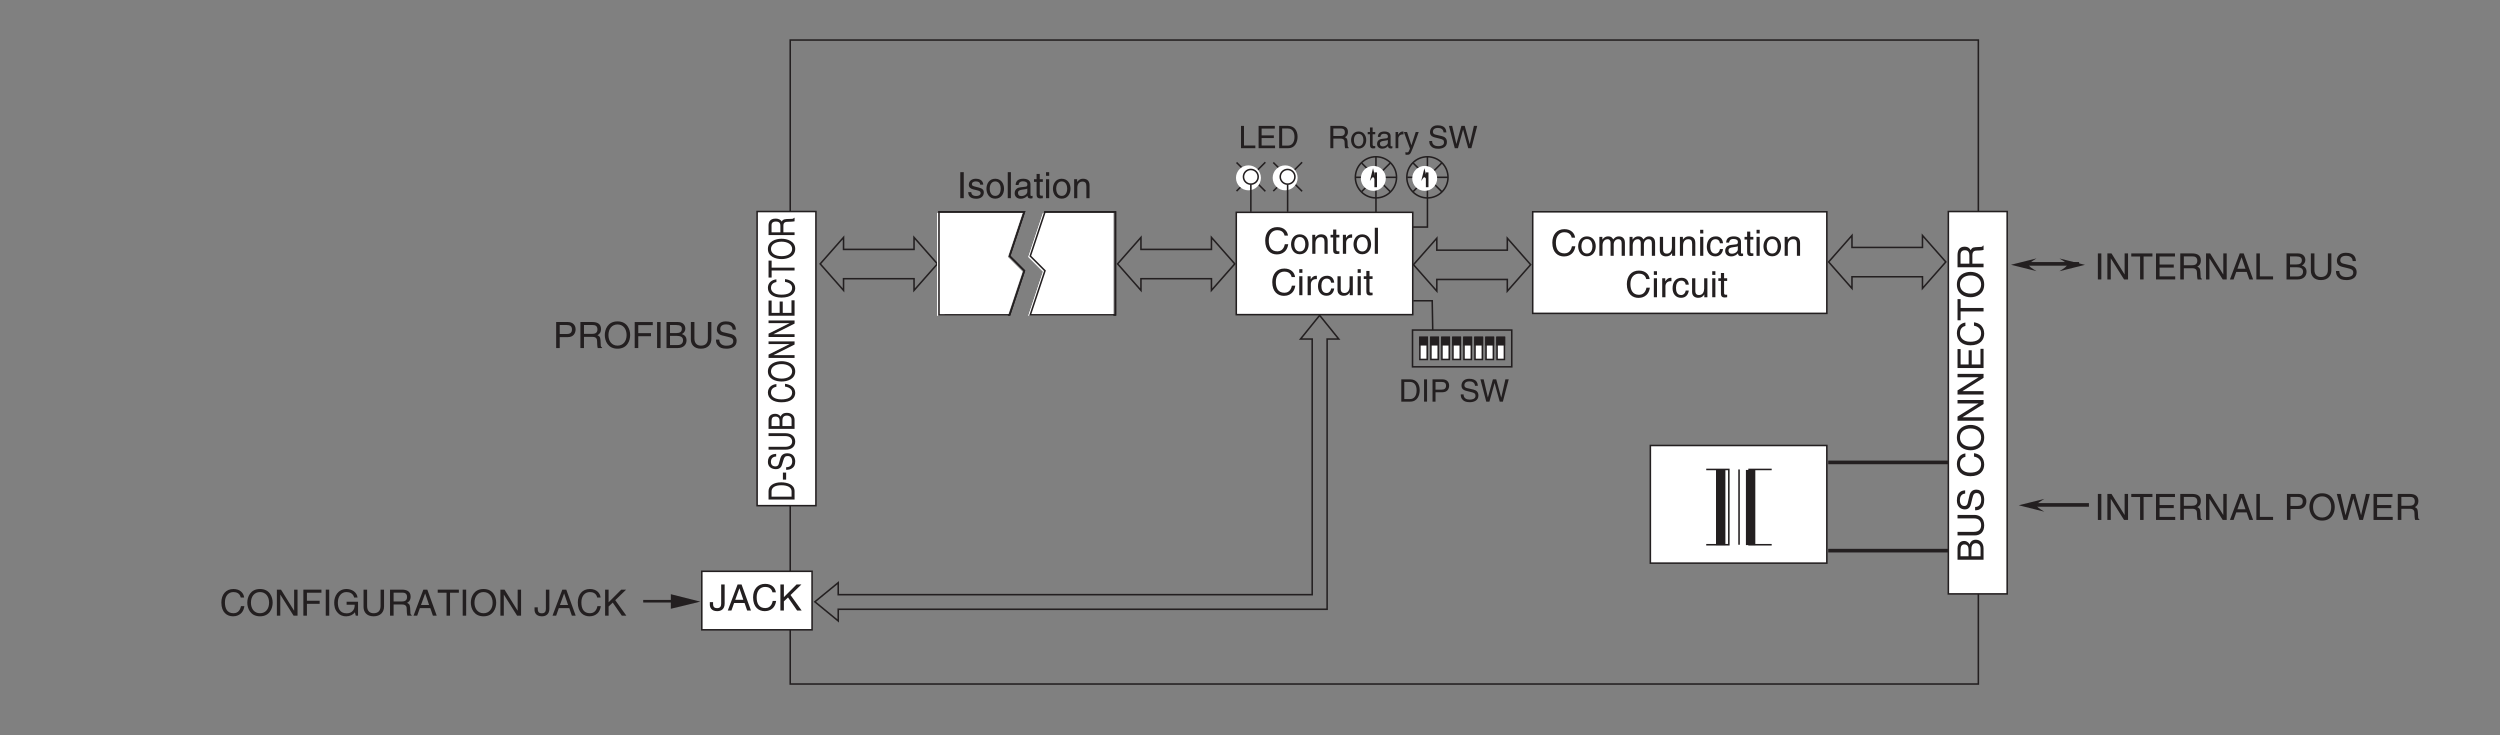 <?xml version="1.0" encoding="UTF-8"?>
<svg xmlns="http://www.w3.org/2000/svg" xmlns:xlink="http://www.w3.org/1999/xlink" width="481.89pt" height="141.73pt" viewBox="0 0 481.89 141.73" version="1.2">
<rect x="0" y="0" width="481.89" height="141.73" fill="#808080" stroke="none"/>
<defs>
<g>
<symbol overflow="visible" id="glyph0-0">
<path style="stroke:none;" d="M 0 0 L 3.5 0 L 3.5 -4.891 L 0 -4.891 Z M 1.75 -2.766 L 0.562 -4.547 L 2.938 -4.547 Z M 1.953 -2.438 L 3.141 -4.219 L 3.141 -0.656 Z M 0.562 -0.344 L 1.75 -2.125 L 2.938 -0.344 Z M 0.344 -4.219 L 1.531 -2.438 L 0.344 -0.656 Z M 0.344 -4.219 "/>
</symbol>
<symbol overflow="visible" id="glyph0-1">
<path style="stroke:none;" d="M 1.312 -5.016 L 0.641 -5.016 L 0.641 0 L 1.312 0 Z M 1.312 -5.016 "/>
</symbol>
<symbol overflow="visible" id="glyph0-2">
<path style="stroke:none;" d="M 3.859 -0.969 L 3.844 -0.969 L 1.328 -5.016 L 0.531 -5.016 L 0.531 0 L 1.188 0 L 1.188 -4.047 L 1.203 -4.047 L 3.75 0 L 4.516 0 L 4.516 -5.016 L 3.859 -5.016 Z M 3.859 -0.969 "/>
</symbol>
<symbol overflow="visible" id="glyph0-3">
<path style="stroke:none;" d="M 0.094 -4.422 L 1.797 -4.422 L 1.797 0 L 2.469 0 L 2.469 -4.422 L 4.172 -4.422 L 4.172 -5.016 L 0.094 -5.016 Z M 0.094 -4.422 "/>
</symbol>
<symbol overflow="visible" id="glyph0-4">
<path style="stroke:none;" d="M 4.297 -0.594 L 1.281 -0.594 L 1.281 -2.281 L 4.016 -2.281 L 4.016 -2.875 L 1.281 -2.875 L 1.281 -4.422 L 4.25 -4.422 L 4.25 -5.016 L 0.594 -5.016 L 0.594 0 L 4.297 0 Z M 4.297 -0.594 "/>
</symbol>
<symbol overflow="visible" id="glyph0-5">
<path style="stroke:none;" d="M 1.297 -2.156 L 2.938 -2.156 C 3.75 -2.156 3.828 -1.672 3.828 -1.25 C 3.828 -1.062 3.844 -0.312 3.953 0 L 4.781 0 L 4.781 -0.109 C 4.562 -0.234 4.531 -0.328 4.531 -0.609 L 4.484 -1.516 C 4.453 -2.219 4.172 -2.344 3.891 -2.469 C 4.203 -2.656 4.578 -2.922 4.578 -3.672 C 4.578 -4.734 3.75 -5.016 2.938 -5.016 L 0.609 -5.016 L 0.609 0 L 1.297 0 Z M 1.297 -4.438 L 2.984 -4.438 C 3.312 -4.438 3.891 -4.375 3.891 -3.594 C 3.891 -2.859 3.359 -2.734 2.859 -2.734 L 1.297 -2.734 Z M 1.297 -4.438 "/>
</symbol>
<symbol overflow="visible" id="glyph0-6">
<path style="stroke:none;" d="M 3.328 -1.453 L 3.828 0 L 4.562 0 L 2.75 -5.016 L 1.984 -5.016 L 0.094 0 L 0.797 0 L 1.312 -1.453 Z M 1.531 -2.062 L 2.328 -4.266 L 2.344 -4.266 L 3.094 -2.062 Z M 1.531 -2.062 "/>
</symbol>
<symbol overflow="visible" id="glyph0-7">
<path style="stroke:none;" d="M 1.203 -5.016 L 0.531 -5.016 L 0.531 0 L 3.75 0 L 3.75 -0.594 L 1.203 -0.594 Z M 1.203 -5.016 "/>
</symbol>
<symbol overflow="visible" id="glyph0-8">
<path style="stroke:none;" d=""/>
</symbol>
<symbol overflow="visible" id="glyph0-9">
<path style="stroke:none;" d="M 1.281 -4.438 L 2.656 -4.438 C 3.219 -4.438 3.641 -4.234 3.641 -3.594 C 3.641 -2.922 3.234 -2.703 2.625 -2.703 L 1.281 -2.703 Z M 1.281 -2.109 L 2.859 -2.109 C 3.953 -2.109 4.344 -2.906 4.344 -3.609 C 4.344 -4.422 3.781 -5.016 2.859 -5.016 L 0.594 -5.016 L 0.594 0 L 1.281 0 Z M 1.281 -2.109 "/>
</symbol>
<symbol overflow="visible" id="glyph0-10">
<path style="stroke:none;" d="M 4.469 -2.5 C 4.469 -1.328 3.812 -0.469 2.719 -0.469 C 1.625 -0.469 0.969 -1.328 0.969 -2.5 C 0.969 -3.688 1.625 -4.547 2.719 -4.547 C 3.812 -4.547 4.469 -3.688 4.469 -2.5 Z M 5.156 -2.5 C 5.156 -3.594 4.594 -5.141 2.719 -5.141 C 0.844 -5.141 0.266 -3.594 0.266 -2.5 C 0.266 -1.422 0.844 0.125 2.719 0.125 C 4.594 0.125 5.156 -1.422 5.156 -2.5 Z M 5.156 -2.5 "/>
</symbol>
<symbol overflow="visible" id="glyph0-11">
<path style="stroke:none;" d="M 3.297 -4.156 L 4.453 0 L 5.156 0 L 6.484 -5.016 L 5.734 -5.016 L 4.797 -0.938 L 4.781 -0.938 L 3.656 -5.016 L 2.922 -5.016 L 1.797 -0.938 L 1.781 -0.938 L 0.844 -5.016 L 0.109 -5.016 L 1.422 0 L 2.125 0 Z M 3.297 -4.156 "/>
</symbol>
<symbol overflow="visible" id="glyph0-12">
<path style="stroke:none;" d="M 1.188 -4.438 L 2.422 -4.438 C 3.172 -4.438 3.469 -4.172 3.469 -3.703 C 3.469 -3.094 3.062 -2.891 2.422 -2.891 L 1.188 -2.891 Z M 0.516 0 L 2.672 0 C 3.781 0 4.375 -0.672 4.375 -1.484 C 4.375 -2.344 3.797 -2.562 3.469 -2.703 C 4.016 -2.969 4.141 -3.422 4.141 -3.75 C 4.141 -4.438 3.656 -5.016 2.719 -5.016 L 0.516 -5.016 Z M 1.188 -2.344 L 2.531 -2.344 C 3.078 -2.344 3.703 -2.203 3.703 -1.5 C 3.703 -0.938 3.344 -0.578 2.641 -0.578 L 1.188 -0.578 Z M 1.188 -2.344 "/>
</symbol>
<symbol overflow="visible" id="glyph0-13">
<path style="stroke:none;" d="M 3.828 -5.016 L 3.828 -1.844 C 3.828 -0.75 3.125 -0.469 2.5 -0.469 C 1.891 -0.469 1.234 -0.766 1.234 -1.859 L 1.234 -5.016 L 0.547 -5.016 L 0.547 -1.672 C 0.547 -0.734 1.125 0.125 2.484 0.125 C 3.859 0.125 4.5 -0.734 4.5 -1.766 L 4.5 -5.016 Z M 3.828 -5.016 "/>
</symbol>
<symbol overflow="visible" id="glyph0-14">
<path style="stroke:none;" d="M 4.188 -3.547 C 4.156 -4.094 3.984 -5.141 2.234 -5.141 C 1.016 -5.141 0.516 -4.375 0.516 -3.594 C 0.516 -2.719 1.25 -2.5 1.578 -2.422 L 2.609 -2.172 C 3.422 -1.984 3.672 -1.812 3.672 -1.297 C 3.672 -0.578 2.844 -0.453 2.359 -0.453 C 1.719 -0.453 0.984 -0.719 0.984 -1.625 L 0.344 -1.625 C 0.344 -1.156 0.422 -0.734 0.859 -0.344 C 1.078 -0.141 1.438 0.125 2.375 0.125 C 3.234 0.125 4.328 -0.203 4.328 -1.391 C 4.328 -2.172 3.844 -2.562 3.188 -2.719 L 1.766 -3.047 C 1.469 -3.125 1.172 -3.266 1.172 -3.688 C 1.172 -4.453 1.891 -4.562 2.312 -4.562 C 2.875 -4.562 3.516 -4.328 3.562 -3.547 Z M 4.188 -3.547 "/>
</symbol>
<symbol overflow="visible" id="glyph0-15">
<path style="stroke:none;" d="M 1.281 -2.281 L 3.734 -2.281 L 3.734 -2.875 L 1.281 -2.875 L 1.281 -4.422 L 4.078 -4.422 L 4.078 -5.016 L 0.594 -5.016 L 0.594 0 L 1.281 0 Z M 1.281 -2.281 "/>
</symbol>
<symbol overflow="visible" id="glyph0-16">
<path style="stroke:none;" d="M 4.703 -3.5 C 4.609 -4.344 3.938 -5.141 2.641 -5.141 C 1.188 -5.141 0.312 -4.078 0.312 -2.531 C 0.312 -0.609 1.422 0.125 2.562 0.125 C 2.938 0.125 4.484 0.047 4.75 -1.844 L 4.094 -1.844 C 3.875 -0.672 3.109 -0.469 2.672 -0.469 C 1.422 -0.469 1 -1.375 1 -2.562 C 1 -3.875 1.734 -4.547 2.641 -4.547 C 3.125 -4.547 3.859 -4.391 4.047 -3.5 Z M 4.703 -3.5 "/>
</symbol>
<symbol overflow="visible" id="glyph0-17">
<path style="stroke:none;" d="M 2.719 -2.109 L 4.281 -2.109 C 4.281 -1.562 4.172 -1.125 3.734 -0.766 C 3.359 -0.469 2.953 -0.453 2.703 -0.453 C 1.375 -0.453 1.031 -1.5 1.031 -2.516 C 1.031 -3.828 1.781 -4.547 2.672 -4.547 C 3.234 -4.547 3.953 -4.359 4.172 -3.5 L 4.828 -3.5 C 4.688 -4.609 3.641 -5.141 2.703 -5.141 C 1.078 -5.141 0.328 -3.766 0.328 -2.547 C 0.328 -2.016 0.359 -1.156 1.125 -0.438 C 1.391 -0.188 1.797 0.125 2.656 0.125 C 3.344 0.125 3.969 -0.172 4.312 -0.656 L 4.484 0 L 4.922 0 L 4.922 -2.688 L 2.719 -2.688 Z M 2.719 -2.109 "/>
</symbol>
<symbol overflow="visible" id="glyph0-18">
<path style="stroke:none;" d="M 0.125 -1.609 L 0.125 -1.125 C 0.125 -0.656 0.375 0.125 1.547 0.125 C 2.219 0.125 2.984 -0.188 2.984 -1.359 L 2.984 -5.016 L 2.312 -5.016 L 2.312 -1.312 C 2.312 -0.828 2.141 -0.453 1.516 -0.453 C 1.047 -0.453 0.75 -0.656 0.75 -1.266 L 0.75 -1.609 Z M 0.125 -1.609 "/>
</symbol>
<symbol overflow="visible" id="glyph0-19">
<path style="stroke:none;" d="M 1.203 -1.766 L 2 -2.516 L 3.75 0 L 4.625 0 L 2.484 -2.984 L 4.578 -5.016 L 3.641 -5.016 L 1.203 -2.578 L 1.203 -5.016 L 0.531 -5.016 L 0.531 0 L 1.203 0 Z M 1.203 -1.766 "/>
</symbol>
<symbol overflow="visible" id="glyph0-20">
<path style="stroke:none;" d="M 3.125 -2.609 C 3.125 -2.797 3.031 -3.75 1.719 -3.75 C 1 -3.75 0.344 -3.391 0.344 -2.594 C 0.344 -2.094 0.672 -1.828 1.188 -1.703 L 1.906 -1.531 C 2.422 -1.391 2.625 -1.297 2.625 -1 C 2.625 -0.594 2.234 -0.422 1.781 -0.422 C 0.922 -0.422 0.844 -0.891 0.812 -1.172 L 0.219 -1.172 C 0.25 -0.734 0.344 0.109 1.797 0.109 C 2.625 0.109 3.234 -0.344 3.234 -1.109 C 3.234 -1.594 2.969 -1.875 2.219 -2.062 L 1.594 -2.219 C 1.125 -2.344 0.938 -2.406 0.938 -2.703 C 0.938 -3.156 1.469 -3.234 1.656 -3.234 C 2.438 -3.234 2.516 -2.844 2.531 -2.609 Z M 3.125 -2.609 "/>
</symbol>
<symbol overflow="visible" id="glyph0-21">
<path style="stroke:none;" d="M 0.25 -1.828 C 0.25 -0.891 0.781 0.094 1.938 0.094 C 3.109 0.094 3.641 -0.891 3.641 -1.828 C 3.641 -2.766 3.109 -3.75 1.938 -3.75 C 0.781 -3.75 0.25 -2.766 0.25 -1.828 Z M 0.875 -1.828 C 0.875 -2.312 1.062 -3.234 1.938 -3.234 C 2.828 -3.234 3 -2.312 3 -1.828 C 3 -1.344 2.828 -0.438 1.938 -0.438 C 1.062 -0.438 0.875 -1.344 0.875 -1.828 Z M 0.875 -1.828 "/>
</symbol>
<symbol overflow="visible" id="glyph0-22">
<path style="stroke:none;" d="M 1.078 -5.016 L 0.469 -5.016 L 0.469 0 L 1.078 0 Z M 1.078 -5.016 "/>
</symbol>
<symbol overflow="visible" id="glyph0-23">
<path style="stroke:none;" d="M 1 -2.547 C 1.047 -2.828 1.141 -3.25 1.844 -3.25 C 2.422 -3.25 2.703 -3.031 2.703 -2.656 C 2.703 -2.297 2.516 -2.234 2.375 -2.219 L 1.359 -2.094 C 0.344 -1.969 0.25 -1.25 0.25 -0.953 C 0.25 -0.328 0.719 0.109 1.391 0.109 C 2.109 0.109 2.484 -0.234 2.719 -0.484 C 2.734 -0.203 2.828 0.062 3.359 0.062 C 3.5 0.062 3.594 0.031 3.703 0 L 3.703 -0.453 C 3.625 -0.438 3.562 -0.422 3.5 -0.422 C 3.375 -0.422 3.297 -0.484 3.297 -0.641 L 3.297 -2.734 C 3.297 -3.672 2.234 -3.75 1.938 -3.75 C 1.047 -3.75 0.469 -3.422 0.438 -2.547 Z M 2.688 -1.266 C 2.688 -0.781 2.125 -0.406 1.547 -0.406 C 1.094 -0.406 0.891 -0.641 0.891 -1.047 C 0.891 -1.5 1.375 -1.594 1.672 -1.641 C 2.438 -1.734 2.578 -1.781 2.688 -1.859 Z M 2.688 -1.266 "/>
</symbol>
<symbol overflow="visible" id="glyph0-24">
<path style="stroke:none;" d="M 1.797 -3.141 L 1.797 -3.656 L 1.203 -3.656 L 1.203 -4.672 L 0.594 -4.672 L 0.594 -3.656 L 0.094 -3.656 L 0.094 -3.141 L 0.594 -3.141 L 0.594 -0.734 C 0.594 -0.297 0.719 0.047 1.328 0.047 C 1.391 0.047 1.578 0.016 1.797 0 L 1.797 -0.484 L 1.578 -0.484 C 1.453 -0.484 1.203 -0.484 1.203 -0.766 L 1.203 -3.141 Z M 1.797 -3.141 "/>
</symbol>
<symbol overflow="visible" id="glyph0-25">
<path style="stroke:none;" d="M 1.078 -3.656 L 0.469 -3.656 L 0.469 0 L 1.078 0 Z M 1.078 -4.312 L 1.078 -5.016 L 0.469 -5.016 L 0.469 -4.312 Z M 1.078 -4.312 "/>
</symbol>
<symbol overflow="visible" id="glyph0-26">
<path style="stroke:none;" d="M 3.422 -2.484 C 3.422 -3.531 2.719 -3.75 2.156 -3.75 C 1.516 -3.75 1.188 -3.328 1.047 -3.141 L 1.031 -3.141 L 1.031 -3.656 L 0.453 -3.656 L 0.453 0 L 1.062 0 L 1.062 -1.984 C 1.062 -2.984 1.688 -3.203 2.031 -3.203 C 2.641 -3.203 2.812 -2.891 2.812 -2.25 L 2.812 0 L 3.422 0 Z M 3.422 -2.484 "/>
</symbol>
<symbol overflow="visible" id="glyph0-27">
<path style="stroke:none;" d="M 1.156 -2.125 C 1.156 -2.656 1.516 -3.094 2.094 -3.094 L 2.312 -3.094 L 2.312 -3.734 C 2.266 -3.75 2.234 -3.75 2.156 -3.75 C 1.703 -3.75 1.375 -3.469 1.125 -3.047 L 1.125 -3.656 L 0.531 -3.656 L 0.531 0 L 1.156 0 Z M 1.156 -2.125 "/>
</symbol>
<symbol overflow="visible" id="glyph0-28">
<path style="stroke:none;" d="M 3.328 -2.422 C 3.281 -3.062 2.922 -3.75 1.969 -3.75 C 0.75 -3.75 0.203 -2.859 0.203 -1.719 C 0.203 -0.672 0.812 0.109 1.844 0.109 C 2.906 0.109 3.266 -0.719 3.328 -1.297 L 2.734 -1.297 C 2.641 -0.734 2.281 -0.422 1.859 -0.422 C 1.016 -0.422 0.859 -1.203 0.859 -1.828 C 0.859 -2.484 1.109 -3.203 1.875 -3.203 C 2.391 -3.203 2.656 -2.906 2.734 -2.422 Z M 3.328 -2.422 "/>
</symbol>
<symbol overflow="visible" id="glyph0-29">
<path style="stroke:none;" d="M 3.422 0 L 3.422 -3.656 L 2.797 -3.656 L 2.797 -1.641 C 2.797 -1.109 2.562 -0.422 1.797 -0.422 C 1.391 -0.422 1.094 -0.625 1.094 -1.234 L 1.094 -3.656 L 0.469 -3.656 L 0.469 -1.031 C 0.469 -0.156 1.125 0.109 1.656 0.109 C 2.25 0.109 2.562 -0.125 2.828 -0.547 L 2.828 0 Z M 3.422 0 "/>
</symbol>
<symbol overflow="visible" id="glyph0-30">
<path style="stroke:none;" d="M 0.453 0 L 1.062 0 L 1.062 -1.984 C 1.062 -2.984 1.688 -3.203 2.031 -3.203 C 2.484 -3.203 2.609 -2.828 2.609 -2.531 L 2.609 0 L 3.219 0 L 3.219 -2.234 C 3.219 -2.719 3.562 -3.203 4.078 -3.203 C 4.609 -3.203 4.75 -2.859 4.75 -2.359 L 4.75 0 L 5.375 0 L 5.375 -2.531 C 5.375 -3.562 4.625 -3.75 4.234 -3.75 C 3.672 -3.75 3.422 -3.5 3.125 -3.156 C 3.016 -3.359 2.812 -3.75 2.156 -3.75 C 1.5 -3.75 1.188 -3.328 1.047 -3.141 L 1.031 -3.141 L 1.031 -3.656 L 0.453 -3.656 Z M 0.453 0 "/>
</symbol>
<symbol overflow="visible" id="glyph1-0">
<path style="stroke:none;" d="M 0 0 L 2.984 0 L 2.984 -4.188 L 0 -4.188 Z M 1.5 -2.359 L 0.484 -3.891 L 2.516 -3.891 Z M 1.672 -2.094 L 2.688 -3.625 L 2.688 -0.562 Z M 0.484 -0.297 L 1.5 -1.828 L 2.516 -0.297 Z M 0.297 -3.625 L 1.312 -2.094 L 0.297 -0.562 Z M 0.297 -3.625 "/>
</symbol>
<symbol overflow="visible" id="glyph1-1">
<path style="stroke:none;" d="M 0.484 0 L 2.203 0 C 3.609 0 4.031 -1.25 4.031 -2.203 C 4.031 -3.453 3.344 -4.297 2.219 -4.297 L 0.484 -4.297 Z M 1.062 -3.797 L 2.141 -3.797 C 2.938 -3.797 3.438 -3.25 3.438 -2.172 C 3.438 -1.094 2.938 -0.5 2.188 -0.5 L 1.062 -0.5 Z M 1.062 -3.797 "/>
</symbol>
<symbol overflow="visible" id="glyph1-2">
<path style="stroke:none;" d="M 1.125 -4.297 L 0.547 -4.297 L 0.547 0 L 1.125 0 Z M 1.125 -4.297 "/>
</symbol>
<symbol overflow="visible" id="glyph1-3">
<path style="stroke:none;" d="M 1.094 -3.797 L 2.281 -3.797 C 2.75 -3.797 3.125 -3.625 3.125 -3.078 C 3.125 -2.5 2.766 -2.312 2.25 -2.312 L 1.094 -2.312 Z M 1.094 -1.812 L 2.453 -1.812 C 3.375 -1.812 3.719 -2.484 3.719 -3.094 C 3.719 -3.781 3.25 -4.297 2.453 -4.297 L 0.516 -4.297 L 0.516 0 L 1.094 0 Z M 1.094 -1.812 "/>
</symbol>
<symbol overflow="visible" id="glyph1-4">
<path style="stroke:none;" d=""/>
</symbol>
<symbol overflow="visible" id="glyph1-5">
<path style="stroke:none;" d="M 3.594 -3.047 C 3.562 -3.516 3.422 -4.406 1.922 -4.406 C 0.875 -4.406 0.438 -3.75 0.438 -3.078 C 0.438 -2.328 1.078 -2.141 1.359 -2.078 L 2.234 -1.859 C 2.938 -1.703 3.141 -1.562 3.141 -1.109 C 3.141 -0.484 2.438 -0.391 2.016 -0.391 C 1.469 -0.391 0.844 -0.609 0.844 -1.391 L 0.297 -1.391 C 0.297 -0.984 0.359 -0.625 0.734 -0.297 C 0.922 -0.125 1.234 0.109 2.031 0.109 C 2.766 0.109 3.703 -0.172 3.703 -1.188 C 3.703 -1.859 3.297 -2.203 2.734 -2.328 L 1.516 -2.609 C 1.25 -2.672 1 -2.797 1 -3.156 C 1 -3.812 1.609 -3.906 1.984 -3.906 C 2.469 -3.906 3.016 -3.703 3.047 -3.047 Z M 3.594 -3.047 "/>
</symbol>
<symbol overflow="visible" id="glyph1-6">
<path style="stroke:none;" d="M 2.812 -3.562 L 2.828 -3.562 L 3.812 0 L 4.422 0 L 5.547 -4.297 L 4.906 -4.297 L 4.109 -0.797 L 4.094 -0.797 L 3.141 -4.297 L 2.5 -4.297 L 1.531 -0.797 L 0.719 -4.297 L 0.094 -4.297 L 1.219 0 L 1.828 0 Z M 2.812 -3.562 "/>
</symbol>
<symbol overflow="visible" id="glyph1-7">
<path style="stroke:none;" d="M 1.031 -4.297 L 0.453 -4.297 L 0.453 0 L 3.219 0 L 3.219 -0.516 L 1.031 -0.516 Z M 1.031 -4.297 "/>
</symbol>
<symbol overflow="visible" id="glyph1-8">
<path style="stroke:none;" d="M 3.688 -0.516 L 1.094 -0.516 L 1.094 -1.953 L 3.453 -1.953 L 3.453 -2.469 L 1.094 -2.469 L 1.094 -3.781 L 3.641 -3.781 L 3.641 -4.297 L 0.516 -4.297 L 0.516 0 L 3.688 0 Z M 3.688 -0.516 "/>
</symbol>
<symbol overflow="visible" id="glyph1-9">
<path style="stroke:none;" d="M 1.109 -1.844 L 2.516 -1.844 C 3.203 -1.844 3.281 -1.438 3.281 -1.078 C 3.281 -0.922 3.297 -0.266 3.375 0 L 4.094 0 L 4.094 -0.094 C 3.906 -0.203 3.891 -0.281 3.875 -0.531 L 3.844 -1.297 C 3.812 -1.906 3.578 -2.016 3.328 -2.109 C 3.609 -2.281 3.922 -2.5 3.922 -3.141 C 3.922 -4.047 3.219 -4.297 2.516 -4.297 L 0.531 -4.297 L 0.531 0 L 1.109 0 Z M 1.109 -3.797 L 2.562 -3.797 C 2.844 -3.797 3.328 -3.75 3.328 -3.078 C 3.328 -2.453 2.875 -2.344 2.453 -2.344 L 1.109 -2.344 Z M 1.109 -3.797 "/>
</symbol>
<symbol overflow="visible" id="glyph1-10">
<path style="stroke:none;" d="M 0.203 -1.562 C 0.203 -0.766 0.672 0.078 1.656 0.078 C 2.656 0.078 3.125 -0.766 3.125 -1.562 C 3.125 -2.375 2.656 -3.219 1.656 -3.219 C 0.672 -3.219 0.203 -2.375 0.203 -1.562 Z M 0.75 -1.562 C 0.75 -1.984 0.906 -2.766 1.656 -2.766 C 2.422 -2.766 2.578 -1.984 2.578 -1.562 C 2.578 -1.156 2.422 -0.375 1.656 -0.375 C 0.906 -0.375 0.75 -1.156 0.75 -1.562 Z M 0.75 -1.562 "/>
</symbol>
<symbol overflow="visible" id="glyph1-11">
<path style="stroke:none;" d="M 1.531 -2.688 L 1.531 -3.125 L 1.031 -3.125 L 1.031 -4 L 0.516 -4 L 0.516 -3.125 L 0.078 -3.125 L 0.078 -2.688 L 0.516 -2.688 L 0.516 -0.625 C 0.516 -0.25 0.625 0.047 1.141 0.047 C 1.203 0.047 1.344 0.016 1.531 0 L 1.531 -0.406 L 1.359 -0.406 C 1.25 -0.406 1.031 -0.406 1.031 -0.656 L 1.031 -2.688 Z M 1.531 -2.688 "/>
</symbol>
<symbol overflow="visible" id="glyph1-12">
<path style="stroke:none;" d="M 0.859 -2.172 C 0.891 -2.422 0.969 -2.781 1.578 -2.781 C 2.078 -2.781 2.312 -2.609 2.312 -2.281 C 2.312 -1.969 2.156 -1.922 2.031 -1.906 L 1.172 -1.797 C 0.297 -1.688 0.219 -1.078 0.219 -0.812 C 0.219 -0.281 0.625 0.094 1.203 0.094 C 1.812 0.094 2.125 -0.203 2.328 -0.422 C 2.344 -0.172 2.422 0.062 2.891 0.062 C 3 0.062 3.078 0.031 3.172 0 L 3.172 -0.391 C 3.109 -0.375 3.047 -0.359 3 -0.359 C 2.891 -0.359 2.828 -0.406 2.828 -0.547 L 2.828 -2.344 C 2.828 -3.141 1.922 -3.219 1.656 -3.219 C 0.891 -3.219 0.391 -2.922 0.375 -2.172 Z M 2.297 -1.078 C 2.297 -0.672 1.812 -0.344 1.328 -0.344 C 0.938 -0.344 0.766 -0.547 0.766 -0.891 C 0.766 -1.281 1.172 -1.359 1.438 -1.406 C 2.078 -1.484 2.219 -1.531 2.297 -1.594 Z M 2.297 -1.078 "/>
</symbol>
<symbol overflow="visible" id="glyph1-13">
<path style="stroke:none;" d="M 0.984 -1.812 C 0.984 -2.281 1.297 -2.656 1.797 -2.656 L 1.984 -2.656 L 1.984 -3.203 C 1.938 -3.219 1.922 -3.219 1.844 -3.219 C 1.453 -3.219 1.172 -2.969 0.969 -2.609 L 0.953 -2.609 L 0.953 -3.125 L 0.453 -3.125 L 0.453 0 L 0.984 0 Z M 0.984 -1.812 "/>
</symbol>
<symbol overflow="visible" id="glyph1-14">
<path style="stroke:none;" d="M 1.516 -0.578 L 1.5 -0.578 L 0.672 -3.125 L 0.062 -3.125 L 1.234 0.078 C 0.969 0.734 0.953 0.812 0.672 0.812 C 0.531 0.812 0.422 0.781 0.359 0.75 L 0.359 1.234 C 0.438 1.25 0.5 1.281 0.578 1.281 C 1.25 1.281 1.297 1.203 1.797 -0.062 C 2.203 -1.078 2.562 -2.109 2.922 -3.125 L 2.344 -3.125 Z M 1.516 -0.578 "/>
</symbol>
<symbol overflow="visible" id="glyph2-0">
<path style="stroke:none;" d="M 0 0 L 0 -3.5 L -4.891 -3.5 L -4.891 0 Z M -2.766 -1.75 L -4.547 -0.562 L -4.547 -2.938 Z M -2.438 -1.953 L -4.219 -3.141 L -0.656 -3.141 Z M -0.344 -0.562 L -2.125 -1.75 L -0.344 -2.938 Z M -4.219 -0.344 L -2.438 -1.531 L -0.656 -0.344 Z M -4.219 -0.344 "/>
</symbol>
<symbol overflow="visible" id="glyph2-1">
<path style="stroke:none;" d="M -4.438 -1.188 L -4.438 -2.422 C -4.438 -3.172 -4.172 -3.469 -3.703 -3.469 C -3.094 -3.469 -2.891 -3.062 -2.891 -2.422 L -2.891 -1.188 Z M 0 -0.516 L 0 -2.672 C 0 -3.781 -0.672 -4.375 -1.484 -4.375 C -2.344 -4.375 -2.562 -3.797 -2.703 -3.469 C -2.969 -4.016 -3.422 -4.141 -3.75 -4.141 C -4.438 -4.141 -5.016 -3.656 -5.016 -2.719 L -5.016 -0.516 Z M -2.344 -1.188 L -2.344 -2.531 C -2.344 -3.078 -2.203 -3.703 -1.5 -3.703 C -0.938 -3.703 -0.578 -3.344 -0.578 -2.641 L -0.578 -1.188 Z M -2.344 -1.188 "/>
</symbol>
<symbol overflow="visible" id="glyph2-2">
<path style="stroke:none;" d="M -5.016 -3.828 L -1.844 -3.828 C -0.75 -3.828 -0.469 -3.125 -0.469 -2.5 C -0.469 -1.891 -0.766 -1.234 -1.859 -1.234 L -5.016 -1.234 L -5.016 -0.547 L -1.672 -0.547 C -0.734 -0.547 0.125 -1.125 0.125 -2.484 C 0.125 -3.859 -0.734 -4.5 -1.766 -4.5 L -5.016 -4.5 Z M -5.016 -3.828 "/>
</symbol>
<symbol overflow="visible" id="glyph2-3">
<path style="stroke:none;" d="M -3.547 -4.188 C -4.094 -4.156 -5.141 -3.984 -5.141 -2.234 C -5.141 -1.016 -4.375 -0.516 -3.594 -0.516 C -2.719 -0.516 -2.5 -1.25 -2.422 -1.578 L -2.172 -2.609 C -1.984 -3.422 -1.812 -3.672 -1.297 -3.672 C -0.578 -3.672 -0.453 -2.844 -0.453 -2.359 C -0.453 -1.719 -0.719 -0.984 -1.625 -0.984 L -1.625 -0.344 C -1.156 -0.344 -0.734 -0.422 -0.344 -0.859 C -0.141 -1.078 0.125 -1.438 0.125 -2.375 C 0.125 -3.234 -0.203 -4.328 -1.391 -4.328 C -2.172 -4.328 -2.562 -3.844 -2.719 -3.188 L -3.047 -1.766 C -3.125 -1.469 -3.266 -1.172 -3.688 -1.172 C -4.453 -1.172 -4.562 -1.891 -4.562 -2.312 C -4.562 -2.875 -4.328 -3.516 -3.547 -3.562 Z M -3.547 -4.188 "/>
</symbol>
<symbol overflow="visible" id="glyph2-4">
<path style="stroke:none;" d=""/>
</symbol>
<symbol overflow="visible" id="glyph2-5">
<path style="stroke:none;" d="M -3.5 -4.703 C -4.344 -4.609 -5.141 -3.938 -5.141 -2.641 C -5.141 -1.188 -4.078 -0.312 -2.531 -0.312 C -0.609 -0.312 0.125 -1.422 0.125 -2.562 C 0.125 -2.938 0.047 -4.484 -1.844 -4.75 L -1.844 -4.094 C -0.672 -3.875 -0.469 -3.109 -0.469 -2.672 C -0.469 -1.422 -1.375 -1 -2.562 -1 C -3.875 -1 -4.547 -1.734 -4.547 -2.641 C -4.547 -3.125 -4.391 -3.859 -3.5 -4.047 Z M -3.5 -4.703 "/>
</symbol>
<symbol overflow="visible" id="glyph2-6">
<path style="stroke:none;" d="M -2.5 -4.469 C -1.328 -4.469 -0.469 -3.812 -0.469 -2.719 C -0.469 -1.625 -1.328 -0.969 -2.5 -0.969 C -3.688 -0.969 -4.547 -1.625 -4.547 -2.719 C -4.547 -3.812 -3.688 -4.469 -2.5 -4.469 Z M -2.5 -5.156 C -3.594 -5.156 -5.141 -4.594 -5.141 -2.719 C -5.141 -0.844 -3.594 -0.266 -2.5 -0.266 C -1.422 -0.266 0.125 -0.844 0.125 -2.719 C 0.125 -4.594 -1.422 -5.156 -2.5 -5.156 Z M -2.5 -5.156 "/>
</symbol>
<symbol overflow="visible" id="glyph2-7">
<path style="stroke:none;" d="M -0.969 -3.859 L -0.969 -3.844 L -5.016 -1.328 L -5.016 -0.531 L 0 -0.531 L 0 -1.188 L -4.047 -1.188 L -4.047 -1.203 L 0 -3.75 L 0 -4.516 L -5.016 -4.516 L -5.016 -3.859 Z M -0.969 -3.859 "/>
</symbol>
<symbol overflow="visible" id="glyph2-8">
<path style="stroke:none;" d="M -0.594 -4.297 L -0.594 -1.281 L -2.281 -1.281 L -2.281 -4.016 L -2.875 -4.016 L -2.875 -1.281 L -4.422 -1.281 L -4.422 -4.25 L -5.016 -4.25 L -5.016 -0.594 L 0 -0.594 L 0 -4.297 Z M -0.594 -4.297 "/>
</symbol>
<symbol overflow="visible" id="glyph2-9">
<path style="stroke:none;" d="M -4.422 -0.094 L -4.422 -1.797 L 0 -1.797 L 0 -2.469 L -4.422 -2.469 L -4.422 -4.172 L -5.016 -4.172 L -5.016 -0.094 Z M -4.422 -0.094 "/>
</symbol>
<symbol overflow="visible" id="glyph2-10">
<path style="stroke:none;" d="M -2.156 -1.297 L -2.156 -2.938 C -2.156 -3.75 -1.672 -3.828 -1.25 -3.828 C -1.062 -3.828 -0.312 -3.844 0 -3.953 L 0 -4.781 L -0.109 -4.781 C -0.234 -4.562 -0.328 -4.531 -0.609 -4.531 L -1.516 -4.484 C -2.219 -4.453 -2.344 -4.172 -2.469 -3.891 C -2.656 -4.203 -2.922 -4.578 -3.672 -4.578 C -4.734 -4.578 -5.016 -3.75 -5.016 -2.938 L -5.016 -0.609 L 0 -0.609 L 0 -1.297 Z M -4.438 -1.297 L -4.438 -2.984 C -4.438 -3.312 -4.375 -3.891 -3.594 -3.891 C -2.859 -3.891 -2.734 -3.359 -2.734 -2.859 L -2.734 -1.297 Z M -4.438 -1.297 "/>
</symbol>
<symbol overflow="visible" id="glyph3-0">
<path style="stroke:none;" d="M 0 0 L 0 -2.797 L -4.891 -2.797 L -4.891 0 Z M -2.766 -1.406 L -4.547 -0.453 L -4.547 -2.344 Z M -2.438 -1.562 L -4.219 -2.516 L -0.656 -2.516 Z M -0.344 -0.453 L -2.125 -1.406 L -0.344 -2.344 Z M -4.219 -0.281 L -2.438 -1.234 L -0.656 -0.281 Z M -4.219 -0.281 "/>
</symbol>
<symbol overflow="visible" id="glyph3-1">
<path style="stroke:none;" d="M 0 -0.453 L 0 -2.062 C 0 -3.375 -1.453 -3.766 -2.578 -3.766 C -4.016 -3.766 -5.016 -3.125 -5.016 -2.078 L -5.016 -0.453 Z M -4.438 -1 L -4.438 -2.016 C -4.438 -2.75 -3.797 -3.203 -2.531 -3.203 C -1.266 -3.203 -0.578 -2.75 -0.578 -2.047 L -0.578 -1 Z M -4.438 -1 "/>
</symbol>
<symbol overflow="visible" id="glyph3-2">
<path style="stroke:none;" d="M -2.25 -1.609 L -2.25 -0.25 L -1.625 -0.25 L -1.625 -1.609 Z M -2.25 -1.609 "/>
</symbol>
<symbol overflow="visible" id="glyph3-3">
<path style="stroke:none;" d="M -3.547 -3.359 C -4.094 -3.328 -5.141 -3.188 -5.141 -1.797 C -5.141 -0.812 -4.375 -0.406 -3.594 -0.406 C -2.719 -0.406 -2.5 -1 -2.422 -1.266 L -2.172 -2.094 C -1.984 -2.75 -1.812 -2.938 -1.297 -2.938 C -0.578 -2.938 -0.453 -2.281 -0.453 -1.891 C -0.453 -1.375 -0.719 -0.781 -1.625 -0.781 L -1.625 -0.281 C -1.156 -0.281 -0.734 -0.344 -0.344 -0.688 C -0.141 -0.859 0.125 -1.156 0.125 -1.891 C 0.125 -2.578 -0.203 -3.469 -1.391 -3.469 C -2.172 -3.469 -2.562 -3.078 -2.719 -2.562 L -3.047 -1.406 C -3.125 -1.172 -3.266 -0.938 -3.688 -0.938 C -4.453 -0.938 -4.562 -1.516 -4.562 -1.844 C -4.562 -2.297 -4.328 -2.812 -3.547 -2.844 Z M -3.547 -3.359 "/>
</symbol>
<symbol overflow="visible" id="glyph3-4">
<path style="stroke:none;" d="M -5.016 -3.062 L -1.844 -3.062 C -0.75 -3.062 -0.469 -2.5 -0.469 -2 C -0.469 -1.516 -0.766 -0.984 -1.859 -0.984 L -5.016 -0.984 L -5.016 -0.438 L -1.672 -0.438 C -0.734 -0.438 0.125 -0.906 0.125 -1.984 C 0.125 -3.094 -0.734 -3.609 -1.766 -3.609 L -5.016 -3.609 Z M -5.016 -3.062 "/>
</symbol>
<symbol overflow="visible" id="glyph3-5">
<path style="stroke:none;" d="M -4.438 -0.953 L -4.438 -1.938 C -4.438 -2.547 -4.172 -2.781 -3.703 -2.781 C -3.094 -2.781 -2.891 -2.453 -2.891 -1.938 L -2.891 -0.953 Z M 0 -0.406 L 0 -2.141 C 0 -3.031 -0.672 -3.5 -1.484 -3.5 C -2.344 -3.5 -2.562 -3.047 -2.703 -2.781 C -2.969 -3.219 -3.422 -3.312 -3.75 -3.312 C -4.438 -3.312 -5.016 -2.938 -5.016 -2.188 L -5.016 -0.406 Z M -2.344 -0.953 L -2.344 -2.031 C -2.344 -2.469 -2.203 -2.969 -1.5 -2.969 C -0.938 -2.969 -0.578 -2.672 -0.578 -2.109 L -0.578 -0.953 Z M -2.344 -0.953 "/>
</symbol>
<symbol overflow="visible" id="glyph3-6">
<path style="stroke:none;" d=""/>
</symbol>
<symbol overflow="visible" id="glyph3-7">
<path style="stroke:none;" d="M -3.5 -3.766 C -4.344 -3.688 -5.141 -3.156 -5.141 -2.125 C -5.141 -0.953 -4.078 -0.25 -2.531 -0.25 C -0.609 -0.25 0.125 -1.141 0.125 -2.047 C 0.125 -2.359 0.047 -3.578 -1.844 -3.812 L -1.844 -3.281 C -0.672 -3.094 -0.469 -2.484 -0.469 -2.141 C -0.469 -1.141 -1.375 -0.812 -2.562 -0.812 C -3.875 -0.812 -4.547 -1.391 -4.547 -2.125 C -4.547 -2.5 -4.391 -3.094 -3.5 -3.25 Z M -3.5 -3.766 "/>
</symbol>
<symbol overflow="visible" id="glyph3-8">
<path style="stroke:none;" d="M -2.5 -3.578 C -1.328 -3.578 -0.469 -3.047 -0.469 -2.172 C -0.469 -1.297 -1.328 -0.781 -2.5 -0.781 C -3.688 -0.781 -4.547 -1.297 -4.547 -2.172 C -4.547 -3.047 -3.688 -3.578 -2.5 -3.578 Z M -2.5 -4.141 C -3.594 -4.141 -5.141 -3.672 -5.141 -2.172 C -5.141 -0.672 -3.594 -0.219 -2.5 -0.219 C -1.422 -0.219 0.125 -0.672 0.125 -2.172 C 0.125 -3.672 -1.422 -4.141 -2.5 -4.141 Z M -2.5 -4.141 "/>
</symbol>
<symbol overflow="visible" id="glyph3-9">
<path style="stroke:none;" d="M -0.969 -3.094 L -0.969 -3.078 L -5.016 -1.062 L -5.016 -0.422 L 0 -0.422 L 0 -0.953 L -4.047 -0.953 L -4.047 -0.969 L 0 -3 L 0 -3.609 L -5.016 -3.609 L -5.016 -3.094 Z M -0.969 -3.094 "/>
</symbol>
<symbol overflow="visible" id="glyph3-10">
<path style="stroke:none;" d="M -0.594 -3.453 L -0.594 -1.031 L -2.281 -1.031 L -2.281 -3.219 L -2.875 -3.219 L -2.875 -1.031 L -4.422 -1.031 L -4.422 -3.406 L -5.016 -3.406 L -5.016 -0.484 L 0 -0.484 L 0 -3.453 Z M -0.594 -3.453 "/>
</symbol>
<symbol overflow="visible" id="glyph3-11">
<path style="stroke:none;" d="M -4.422 -0.078 L -4.422 -1.438 L 0 -1.438 L 0 -1.984 L -4.422 -1.984 L -4.422 -3.344 L -5.016 -3.344 L -5.016 -0.078 Z M -4.422 -0.078 "/>
</symbol>
<symbol overflow="visible" id="glyph3-12">
<path style="stroke:none;" d="M -2.156 -1.031 L -2.156 -2.344 C -2.156 -3 -1.672 -3.062 -1.25 -3.062 C -1.062 -3.062 -0.312 -3.078 0 -3.156 L 0 -3.828 L -0.109 -3.828 C -0.234 -3.656 -0.328 -3.625 -0.609 -3.625 L -1.516 -3.594 C -2.219 -3.562 -2.344 -3.344 -2.469 -3.109 C -2.656 -3.375 -2.922 -3.672 -3.672 -3.672 C -4.734 -3.672 -5.016 -3.016 -5.016 -2.344 L -5.016 -0.5 L 0 -0.5 L 0 -1.031 Z M -4.438 -1.031 L -4.438 -2.391 C -4.438 -2.656 -4.375 -3.109 -3.594 -3.109 C -2.859 -3.109 -2.734 -2.688 -2.734 -2.297 L -2.734 -1.031 Z M -4.438 -1.031 "/>
</symbol>
</g>
</defs>
<g id="surface1">
<path style="fill:none;stroke-width:3;stroke-linecap:butt;stroke-linejoin:miter;stroke:rgb(13.73%,12.16%,12.549%);stroke-opacity:1;stroke-miterlimit:4;" d="M 1519.169 96.116 L 3809.344 96.116 L 3809.344 1337.422 L 1519.169 1337.422 Z M 1519.169 96.116 " transform="matrix(0.1,0,0,-0.1,0.403,141.461)"/>
<path style="fill:none;stroke-width:3;stroke-linecap:butt;stroke-linejoin:miter;stroke:rgb(13.73%,12.16%,12.549%);stroke-opacity:1;stroke-miterlimit:4;" d="M 3701.639 881.163 L 3701.639 858.66 L 3746.646 909.733 L 3701.639 960.768 L 3701.639 937.638 L 3565.755 937.638 L 3565.755 960.768 L 3520.748 909.733 L 3565.755 858.66 L 3565.755 881.163 Z M 3701.639 881.163 " transform="matrix(0.1,0,0,-0.1,0.403,141.461)"/>
<path style="fill:none;stroke-width:3;stroke-linecap:butt;stroke-linejoin:miter;stroke:rgb(13.73%,12.16%,12.549%);stroke-opacity:1;stroke-miterlimit:4;" d="M 2901.406 875.919 L 2901.406 853.415 L 2946.414 904.45 L 2901.406 955.484 L 2901.406 932.394 L 2765.523 932.394 L 2765.523 955.484 L 2720.515 904.45 L 2765.523 853.415 L 2765.523 875.919 Z M 2901.406 875.919 " transform="matrix(0.1,0,0,-0.1,0.403,141.461)"/>
<path style="fill:none;stroke-width:3;stroke-linecap:butt;stroke-linejoin:miter;stroke:rgb(13.73%,12.16%,12.549%);stroke-opacity:1;stroke-miterlimit:4;" d="M 2331.103 877.406 L 2331.103 854.903 L 2376.071 905.976 L 2331.103 957.011 L 2331.103 933.881 L 2195.22 933.881 L 2195.22 957.011 L 2150.212 905.976 L 2195.22 854.903 L 2195.22 877.406 Z M 2331.103 877.406 " transform="matrix(0.1,0,0,-0.1,0.403,141.461)"/>
<path style="fill:none;stroke-width:3;stroke-linecap:butt;stroke-linejoin:miter;stroke:rgb(13.73%,12.16%,12.549%);stroke-opacity:1;stroke-miterlimit:4;" d="M 1757.826 877.406 L 1757.826 854.903 L 1802.833 905.976 L 1757.826 957.011 L 1757.826 933.881 L 1621.942 933.881 L 1621.942 957.011 L 1576.935 905.976 L 1621.942 854.903 L 1621.942 877.406 Z M 1757.826 877.406 " transform="matrix(0.1,0,0,-0.1,0.403,141.461)"/>
<g style="fill:rgb(13.73%,12.16%,12.549%);fill-opacity:1;">
  <use xlink:href="#glyph0-1" x="403.734" y="100.225"/>
  <use xlink:href="#glyph0-2" x="405.676" y="100.225"/>
  <use xlink:href="#glyph0-3" x="410.721" y="100.225"/>
  <use xlink:href="#glyph0-4" x="414.989" y="100.225"/>
  <use xlink:href="#glyph0-5" x="419.65" y="100.225"/>
  <use xlink:href="#glyph0-2" x="424.694" y="100.225"/>
  <use xlink:href="#glyph0-6" x="429.738" y="100.225"/>
  <use xlink:href="#glyph0-7" x="434.398" y="100.225"/>
  <use xlink:href="#glyph0-8" x="438.283" y="100.225"/>
  <use xlink:href="#glyph0-9" x="440.225" y="100.225"/>
  <use xlink:href="#glyph0-10" x="444.885" y="100.225"/>
  <use xlink:href="#glyph0-11" x="450.321" y="100.225"/>
  <use xlink:href="#glyph0-4" x="456.917" y="100.225"/>
  <use xlink:href="#glyph0-5" x="461.577" y="100.225"/>
</g>
<g style="fill:rgb(13.73%,12.16%,12.549%);fill-opacity:1;">
  <use xlink:href="#glyph0-1" x="403.734" y="53.865"/>
  <use xlink:href="#glyph0-2" x="405.676" y="53.865"/>
  <use xlink:href="#glyph0-3" x="410.721" y="53.865"/>
  <use xlink:href="#glyph0-4" x="414.989" y="53.865"/>
  <use xlink:href="#glyph0-5" x="419.65" y="53.865"/>
  <use xlink:href="#glyph0-2" x="424.694" y="53.865"/>
  <use xlink:href="#glyph0-6" x="429.738" y="53.865"/>
  <use xlink:href="#glyph0-7" x="434.398" y="53.865"/>
  <use xlink:href="#glyph0-8" x="438.283" y="53.865"/>
  <use xlink:href="#glyph0-12" x="440.225" y="53.865"/>
  <use xlink:href="#glyph0-13" x="444.885" y="53.865"/>
  <use xlink:href="#glyph0-14" x="449.93" y="53.865"/>
</g>
<path style="fill:none;stroke-width:7;stroke-linecap:butt;stroke-linejoin:miter;stroke:rgb(13.73%,12.16%,12.549%);stroke-opacity:1;stroke-miterlimit:4;" d="M 3519.965 523.295 L 3750.951 523.295 " transform="matrix(0.1,0,0,-0.1,0.403,141.461)"/>
<path style="fill:none;stroke-width:7;stroke-linecap:butt;stroke-linejoin:miter;stroke:rgb(13.73%,12.16%,12.549%);stroke-opacity:1;stroke-miterlimit:4;" d="M 3519.965 353.206 L 3750.951 353.206 " transform="matrix(0.1,0,0,-0.1,0.403,141.461)"/>
<path style="fill:none;stroke-width:7;stroke-linecap:butt;stroke-linejoin:miter;stroke:rgb(13.73%,12.16%,12.549%);stroke-opacity:1;stroke-miterlimit:4;" d="M 4003.541 905.976 L 3894.623 905.976 " transform="matrix(0.1,0,0,-0.1,0.403,141.461)"/>
<path style=" stroke:none;fill-rule:nonzero;fill:rgb(13.73%,12.16%,12.549%);fill-opacity:1;" d="M 396.965 49.816 L 401.891 51.051 L 396.965 52.281 C 398.941 51.051 398.887 50.996 396.965 49.816 "/>
<path style="fill:none;stroke-width:7;stroke-linecap:butt;stroke-linejoin:miter;stroke:rgb(13.73%,12.16%,12.549%);stroke-opacity:1;stroke-miterlimit:4;" d="M 3913.604 441.343 L 4022.522 441.343 " transform="matrix(0.1,0,0,-0.1,0.403,141.461)"/>
<path style=" stroke:none;fill-rule:nonzero;fill:rgb(13.73%,12.16%,12.549%);fill-opacity:1;" d="M 394.051 98.629 L 389.125 97.395 L 394.051 96.164 C 392.074 97.395 392.129 97.449 394.051 98.629 "/>
<path style=" stroke:none;fill-rule:nonzero;fill:rgb(13.73%,12.16%,12.549%);fill-opacity:1;" d="M 392.551 52.266 L 387.629 51.035 L 392.551 49.805 C 390.578 51.035 390.633 51.09 392.551 52.266 "/>
<path style="fill:none;stroke-width:3;stroke-linecap:butt;stroke-linejoin:miter;stroke:rgb(13.73%,12.16%,12.549%);stroke-opacity:1;stroke-miterlimit:4;" d="M 2757.656 778.429 L 2756.639 834.864 L 2720.202 834.864 " transform="matrix(0.1,0,0,-0.1,0.403,141.461)"/>
<path style="fill-rule:nonzero;fill:rgb(100%,100%,100%);fill-opacity:1;stroke-width:3;stroke-linecap:butt;stroke-linejoin:miter;stroke:rgb(13.73%,12.16%,12.549%);stroke-opacity:1;stroke-miterlimit:4;" d="M 2732.844 721.72 L 2747.011 721.72 L 2747.011 764.222 L 2732.844 764.222 Z M 2732.844 721.72 " transform="matrix(0.1,0,0,-0.1,0.403,141.461)"/>
<path style="fill-rule:nonzero;fill:rgb(13.73%,12.16%,12.549%);fill-opacity:1;stroke-width:3;stroke-linecap:butt;stroke-linejoin:miter;stroke:rgb(13.73%,12.16%,12.549%);stroke-opacity:1;stroke-miterlimit:4;" d="M 2732.844 750.055 L 2747.011 750.055 L 2747.011 764.222 L 2732.844 764.222 Z M 2732.844 750.055 " transform="matrix(0.1,0,0,-0.1,0.403,141.461)"/>
<path style="fill-rule:nonzero;fill:rgb(100%,100%,100%);fill-opacity:1;stroke-width:3;stroke-linecap:butt;stroke-linejoin:miter;stroke:rgb(13.73%,12.16%,12.549%);stroke-opacity:1;stroke-miterlimit:4;" d="M 2754.095 721.72 L 2768.262 721.72 L 2768.262 764.222 L 2754.095 764.222 Z M 2754.095 721.72 " transform="matrix(0.1,0,0,-0.1,0.403,141.461)"/>
<path style="fill-rule:nonzero;fill:rgb(13.73%,12.16%,12.549%);fill-opacity:1;stroke-width:3;stroke-linecap:butt;stroke-linejoin:miter;stroke:rgb(13.73%,12.16%,12.549%);stroke-opacity:1;stroke-miterlimit:4;" d="M 2754.095 750.055 L 2768.262 750.055 L 2768.262 764.222 L 2754.095 764.222 Z M 2754.095 750.055 " transform="matrix(0.1,0,0,-0.1,0.403,141.461)"/>
<path style="fill-rule:nonzero;fill:rgb(100%,100%,100%);fill-opacity:1;stroke-width:3;stroke-linecap:butt;stroke-linejoin:miter;stroke:rgb(13.73%,12.16%,12.549%);stroke-opacity:1;stroke-miterlimit:4;" d="M 2775.346 721.72 L 2789.514 721.72 L 2789.514 764.222 L 2775.346 764.222 Z M 2775.346 721.72 " transform="matrix(0.1,0,0,-0.1,0.403,141.461)"/>
<path style="fill-rule:nonzero;fill:rgb(13.73%,12.16%,12.549%);fill-opacity:1;stroke-width:3;stroke-linecap:butt;stroke-linejoin:miter;stroke:rgb(13.73%,12.16%,12.549%);stroke-opacity:1;stroke-miterlimit:4;" d="M 2775.346 750.055 L 2789.514 750.055 L 2789.514 764.222 L 2775.346 764.222 Z M 2775.346 750.055 " transform="matrix(0.1,0,0,-0.1,0.403,141.461)"/>
<path style="fill-rule:nonzero;fill:rgb(100%,100%,100%);fill-opacity:1;stroke-width:3;stroke-linecap:butt;stroke-linejoin:miter;stroke:rgb(13.73%,12.16%,12.549%);stroke-opacity:1;stroke-miterlimit:4;" d="M 2796.598 721.72 L 2810.765 721.72 L 2810.765 764.222 L 2796.598 764.222 Z M 2796.598 721.72 " transform="matrix(0.1,0,0,-0.1,0.403,141.461)"/>
<path style="fill-rule:nonzero;fill:rgb(13.73%,12.16%,12.549%);fill-opacity:1;stroke-width:3;stroke-linecap:butt;stroke-linejoin:miter;stroke:rgb(13.73%,12.16%,12.549%);stroke-opacity:1;stroke-miterlimit:4;" d="M 2796.598 750.055 L 2810.765 750.055 L 2810.765 764.222 L 2796.598 764.222 Z M 2796.598 750.055 " transform="matrix(0.1,0,0,-0.1,0.403,141.461)"/>
<path style="fill-rule:nonzero;fill:rgb(100%,100%,100%);fill-opacity:1;stroke-width:3;stroke-linecap:butt;stroke-linejoin:miter;stroke:rgb(13.73%,12.16%,12.549%);stroke-opacity:1;stroke-miterlimit:4;" d="M 2817.888 721.72 L 2832.056 721.72 L 2832.056 764.222 L 2817.888 764.222 Z M 2817.888 721.72 " transform="matrix(0.1,0,0,-0.1,0.403,141.461)"/>
<path style="fill-rule:nonzero;fill:rgb(13.73%,12.16%,12.549%);fill-opacity:1;stroke-width:3;stroke-linecap:butt;stroke-linejoin:miter;stroke:rgb(13.73%,12.16%,12.549%);stroke-opacity:1;stroke-miterlimit:4;" d="M 2817.888 750.055 L 2832.056 750.055 L 2832.056 764.222 L 2817.888 764.222 Z M 2817.888 750.055 " transform="matrix(0.1,0,0,-0.1,0.403,141.461)"/>
<path style="fill-rule:nonzero;fill:rgb(100%,100%,100%);fill-opacity:1;stroke-width:3;stroke-linecap:butt;stroke-linejoin:miter;stroke:rgb(13.73%,12.16%,12.549%);stroke-opacity:1;stroke-miterlimit:4;" d="M 2839.139 721.72 L 2853.307 721.72 L 2853.307 764.222 L 2839.139 764.222 Z M 2839.139 721.72 " transform="matrix(0.1,0,0,-0.1,0.403,141.461)"/>
<path style="fill-rule:nonzero;fill:rgb(13.73%,12.16%,12.549%);fill-opacity:1;stroke-width:3;stroke-linecap:butt;stroke-linejoin:miter;stroke:rgb(13.73%,12.16%,12.549%);stroke-opacity:1;stroke-miterlimit:4;" d="M 2839.139 750.055 L 2853.307 750.055 L 2853.307 764.222 L 2839.139 764.222 Z M 2839.139 750.055 " transform="matrix(0.1,0,0,-0.1,0.403,141.461)"/>
<path style="fill-rule:nonzero;fill:rgb(100%,100%,100%);fill-opacity:1;stroke-width:3;stroke-linecap:butt;stroke-linejoin:miter;stroke:rgb(13.73%,12.16%,12.549%);stroke-opacity:1;stroke-miterlimit:4;" d="M 2860.391 721.72 L 2874.558 721.72 L 2874.558 764.222 L 2860.391 764.222 Z M 2860.391 721.72 " transform="matrix(0.1,0,0,-0.1,0.403,141.461)"/>
<path style="fill-rule:nonzero;fill:rgb(13.73%,12.16%,12.549%);fill-opacity:1;stroke-width:3;stroke-linecap:butt;stroke-linejoin:miter;stroke:rgb(13.73%,12.16%,12.549%);stroke-opacity:1;stroke-miterlimit:4;" d="M 2860.391 750.055 L 2874.558 750.055 L 2874.558 764.222 L 2860.391 764.222 Z M 2860.391 750.055 " transform="matrix(0.1,0,0,-0.1,0.403,141.461)"/>
<path style="fill-rule:nonzero;fill:rgb(100%,100%,100%);fill-opacity:1;stroke-width:3;stroke-linecap:butt;stroke-linejoin:miter;stroke:rgb(13.73%,12.16%,12.549%);stroke-opacity:1;stroke-miterlimit:4;" d="M 2881.642 721.72 L 2895.81 721.72 L 2895.81 764.222 L 2881.642 764.222 Z M 2881.642 721.72 " transform="matrix(0.1,0,0,-0.1,0.403,141.461)"/>
<path style="fill-rule:nonzero;fill:rgb(13.73%,12.16%,12.549%);fill-opacity:1;stroke-width:3;stroke-linecap:butt;stroke-linejoin:miter;stroke:rgb(13.73%,12.16%,12.549%);stroke-opacity:1;stroke-miterlimit:4;" d="M 2881.642 750.055 L 2895.81 750.055 L 2895.81 764.222 L 2881.642 764.222 Z M 2881.642 750.055 " transform="matrix(0.1,0,0,-0.1,0.403,141.461)"/>
<path style="fill:none;stroke-width:3;stroke-linecap:butt;stroke-linejoin:miter;stroke:rgb(13.73%,12.16%,12.549%);stroke-opacity:1;stroke-miterlimit:4;" d="M 2718.676 707.552 L 2909.977 707.552 L 2909.977 778.429 L 2718.676 778.429 Z M 2718.676 707.552 " transform="matrix(0.1,0,0,-0.1,0.403,141.461)"/>
<path style="fill:none;stroke-width:3;stroke-linecap:butt;stroke-linejoin:miter;stroke:rgb(13.73%,12.16%,12.549%);stroke-opacity:1;stroke-miterlimit:4;" d="M 1566.681 254.621 L 1611.688 217.714 L 1611.688 240.218 L 2554.066 240.218 L 2554.066 761.13 L 2576.531 761.13 L 2539.664 806.764 L 2502.797 761.13 L 2525.3 761.13 L 2525.3 268.358 L 1611.688 268.358 L 1611.688 291.487 Z M 1566.681 254.621 " transform="matrix(0.1,0,0,-0.1,0.403,141.461)"/>
<g style="fill:rgb(13.73%,12.16%,12.549%);fill-opacity:1;">
  <use xlink:href="#glyph1-1" x="269.623" y="77.418"/>
  <use xlink:href="#glyph1-2" x="273.947" y="77.418"/>
  <use xlink:href="#glyph1-3" x="275.612" y="77.418"/>
  <use xlink:href="#glyph1-4" x="279.606" y="77.418"/>
  <use xlink:href="#glyph1-5" x="281.271" y="77.418"/>
  <use xlink:href="#glyph1-6" x="285.266" y="77.418"/>
</g>
<g style="fill:rgb(13.73%,12.16%,12.549%);fill-opacity:1;">
  <use xlink:href="#glyph1-7" x="238.758" y="28.565"/>
  <use xlink:href="#glyph1-8" x="242.088" y="28.565"/>
  <use xlink:href="#glyph1-1" x="246.082" y="28.565"/>
</g>
<g style="fill:rgb(13.73%,12.16%,12.549%);fill-opacity:1;">
  <use xlink:href="#glyph1-9" x="255.901" y="28.565"/>
  <use xlink:href="#glyph1-10" x="260.225" y="28.565"/>
  <use xlink:href="#glyph1-11" x="263.555" y="28.565"/>
  <use xlink:href="#glyph1-12" x="265.22" y="28.565"/>
  <use xlink:href="#glyph1-13" x="268.549" y="28.565"/>
  <use xlink:href="#glyph1-14" x="270.544" y="28.565"/>
  <use xlink:href="#glyph1-4" x="273.538" y="28.565"/>
  <use xlink:href="#glyph1-5" x="275.203" y="28.565"/>
  <use xlink:href="#glyph1-6" x="279.197" y="28.565"/>
</g>
<path style="fill:none;stroke-width:3;stroke-linecap:butt;stroke-linejoin:miter;stroke:rgb(13.73%,12.16%,12.549%);stroke-opacity:1;stroke-miterlimit:4;" d="M 2505.889 1101.856 L 2450.314 1046.282 " transform="matrix(0.1,0,0,-0.1,0.403,141.461)"/>
<path style="fill:none;stroke-width:3;stroke-linecap:butt;stroke-linejoin:miter;stroke:rgb(13.73%,12.16%,12.549%);stroke-opacity:1;stroke-miterlimit:4;" d="M 2505.889 1045.852 L 2450.314 1101.387 " transform="matrix(0.1,0,0,-0.1,0.403,141.461)"/>
<path style=" stroke:none;fill-rule:nonzero;fill:rgb(100%,100%,100%);fill-opacity:1;" d="M 247.719 36.688 C 249.047 36.688 250.125 35.609 250.125 34.281 C 250.125 32.953 249.047 31.875 247.719 31.875 C 246.391 31.875 245.316 32.953 245.316 34.281 C 245.316 35.609 246.391 36.688 247.719 36.688 "/>
<path style=" stroke:none;fill-rule:nonzero;fill:rgb(100%,100%,100%);fill-opacity:1;" d="M 247.719 35.695 C 248.5 35.695 249.133 35.062 249.133 34.281 C 249.133 33.5 248.5 32.867 247.719 32.867 C 246.938 32.867 246.305 33.5 246.305 34.281 C 246.305 35.062 246.938 35.695 247.719 35.695 "/>
<path style="fill:none;stroke-width:3;stroke-linecap:butt;stroke-linejoin:miter;stroke:rgb(13.73%,12.16%,12.549%);stroke-opacity:1;stroke-miterlimit:4;" d="M 2477.867 1059.667 C 2485.694 1059.667 2492.034 1066.007 2492.034 1073.834 C 2492.034 1081.662 2485.694 1088.002 2477.867 1088.002 C 2470.039 1088.002 2463.699 1081.662 2463.699 1073.834 C 2463.699 1066.007 2470.039 1059.667 2477.867 1059.667 Z M 2477.867 1059.667 " transform="matrix(0.1,0,0,-0.1,0.403,141.461)"/>
<path style="fill:none;stroke-width:3;stroke-linecap:butt;stroke-linejoin:miter;stroke:rgb(13.73%,12.16%,12.549%);stroke-opacity:1;stroke-miterlimit:4;" d="M 2477.945 1059.158 L 2477.945 1006.323 " transform="matrix(0.1,0,0,-0.1,0.403,141.461)"/>
<path style="fill:none;stroke-width:3;stroke-linecap:butt;stroke-linejoin:miter;stroke:rgb(13.73%,12.16%,12.549%);stroke-opacity:1;stroke-miterlimit:4;" d="M 2435.012 1101.856 L 2379.476 1046.282 " transform="matrix(0.1,0,0,-0.1,0.403,141.461)"/>
<path style="fill:none;stroke-width:3;stroke-linecap:butt;stroke-linejoin:miter;stroke:rgb(13.73%,12.16%,12.549%);stroke-opacity:1;stroke-miterlimit:4;" d="M 2435.012 1045.852 L 2379.476 1101.387 " transform="matrix(0.1,0,0,-0.1,0.403,141.461)"/>
<path style=" stroke:none;fill-rule:nonzero;fill:rgb(100%,100%,100%);fill-opacity:1;" d="M 240.648 36.688 C 241.977 36.688 243.051 35.609 243.051 34.281 C 243.051 32.953 241.977 31.875 240.648 31.875 C 239.32 31.875 238.242 32.953 238.242 34.281 C 238.242 35.609 239.32 36.688 240.648 36.688 "/>
<path style=" stroke:none;fill-rule:nonzero;fill:rgb(100%,100%,100%);fill-opacity:1;" d="M 240.648 35.695 C 241.43 35.695 242.062 35.062 242.062 34.281 C 242.062 33.5 241.43 32.867 240.648 32.867 C 239.863 32.867 239.23 33.5 239.23 34.281 C 239.23 35.062 239.863 35.695 240.648 35.695 "/>
<path style="fill:none;stroke-width:3;stroke-linecap:butt;stroke-linejoin:miter;stroke:rgb(13.73%,12.16%,12.549%);stroke-opacity:1;stroke-miterlimit:4;" d="M 2407.029 1059.667 C 2414.856 1059.667 2421.196 1066.007 2421.196 1073.834 C 2421.196 1081.662 2414.856 1088.002 2407.029 1088.002 C 2399.162 1088.002 2392.822 1081.662 2392.822 1073.834 C 2392.822 1066.007 2399.162 1059.667 2407.029 1059.667 Z M 2407.029 1059.667 " transform="matrix(0.1,0,0,-0.1,0.403,141.461)"/>
<path style="fill:none;stroke-width:3;stroke-linecap:butt;stroke-linejoin:miter;stroke:rgb(13.73%,12.16%,12.549%);stroke-opacity:1;stroke-miterlimit:4;" d="M 2407.068 1059.158 L 2407.068 1006.323 " transform="matrix(0.1,0,0,-0.1,0.403,141.461)"/>
<g style="fill:rgb(13.73%,12.16%,12.549%);fill-opacity:1;">
  <use xlink:href="#glyph0-9" x="106.608" y="67.09"/>
  <use xlink:href="#glyph0-5" x="111.268" y="67.09"/>
  <use xlink:href="#glyph0-10" x="116.312" y="67.09"/>
  <use xlink:href="#glyph0-15" x="121.748" y="67.09"/>
  <use xlink:href="#glyph0-1" x="126.017" y="67.09"/>
  <use xlink:href="#glyph0-12" x="127.959" y="67.09"/>
  <use xlink:href="#glyph0-13" x="132.619" y="67.09"/>
  <use xlink:href="#glyph0-14" x="137.664" y="67.09"/>
</g>
<path style=" stroke:none;fill-rule:nonzero;fill:rgb(13.73%,12.16%,12.549%);fill-opacity:1;" d="M 129.309 114.535 L 129.309 117.344 L 134.984 115.969 L 129.309 114.535 "/>
<path style="fill:none;stroke-width:5;stroke-linecap:butt;stroke-linejoin:miter;stroke:rgb(13.73%,12.16%,12.549%);stroke-opacity:1;stroke-miterlimit:4;" d="M 1321.214 255.716 L 1235.778 255.716 " transform="matrix(0.1,0,0,-0.1,0.403,141.461)"/>
<g style="fill:rgb(13.73%,12.16%,12.549%);fill-opacity:1;">
  <use xlink:href="#glyph0-16" x="42.357" y="118.674"/>
  <use xlink:href="#glyph0-10" x="47.401" y="118.674"/>
  <use xlink:href="#glyph0-2" x="52.837" y="118.674"/>
  <use xlink:href="#glyph0-15" x="57.881" y="118.674"/>
  <use xlink:href="#glyph0-1" x="62.15" y="118.674"/>
  <use xlink:href="#glyph0-17" x="64.092" y="118.674"/>
  <use xlink:href="#glyph0-13" x="69.528" y="118.674"/>
  <use xlink:href="#glyph0-5" x="74.572" y="118.674"/>
  <use xlink:href="#glyph0-6" x="79.617" y="118.674"/>
  <use xlink:href="#glyph0-3" x="84.277" y="118.674"/>
  <use xlink:href="#glyph0-1" x="88.546" y="118.674"/>
  <use xlink:href="#glyph0-10" x="90.488" y="118.674"/>
  <use xlink:href="#glyph0-2" x="95.923" y="118.674"/>
  <use xlink:href="#glyph0-8" x="100.968" y="118.674"/>
  <use xlink:href="#glyph0-18" x="102.91" y="118.674"/>
  <use xlink:href="#glyph0-6" x="106.404" y="118.674"/>
  <use xlink:href="#glyph0-16" x="111.064" y="118.674"/>
  <use xlink:href="#glyph0-19" x="116.108" y="118.674"/>
</g>
<path style="fill-rule:nonzero;fill:rgb(100%,100%,100%);fill-opacity:1;stroke-width:3;stroke-linecap:butt;stroke-linejoin:miter;stroke:rgb(13.73%,12.16%,12.549%);stroke-opacity:1;stroke-miterlimit:4;" d="M 3177.126 329.137 L 3517.304 329.137 L 3517.304 555.896 L 3177.126 555.896 Z M 3177.126 329.137 " transform="matrix(0.1,0,0,-0.1,0.403,141.461)"/>
<path style=" stroke:none;fill-rule:nonzero;fill:rgb(13.73%,12.16%,12.549%);fill-opacity:1;" d="M 336.535 105.07 L 338.348 105.07 L 338.348 90.586 L 336.535 90.586 Z M 336.535 105.07 "/>
<path style=" stroke:none;fill-rule:nonzero;fill:rgb(13.73%,12.16%,12.549%);fill-opacity:1;" d="M 330.77 105.07 L 332.582 105.07 L 332.582 90.586 L 330.77 90.586 Z M 330.77 105.07 "/>
<path style="fill:none;stroke-width:3;stroke-linecap:butt;stroke-linejoin:miter;stroke:rgb(13.73%,12.16%,12.549%);stroke-opacity:1;stroke-miterlimit:4;" d="M 3348.076 364.595 L 3348.076 509.715 " transform="matrix(0.1,0,0,-0.1,0.403,141.461)"/>
<path style="fill:none;stroke-width:3;stroke-linecap:butt;stroke-linejoin:miter;stroke:rgb(13.73%,12.16%,12.549%);stroke-opacity:1;stroke-miterlimit:4;" d="M 3284.831 364.595 L 3328.39 364.595 L 3328.39 509.715 L 3284.831 509.715 " transform="matrix(0.1,0,0,-0.1,0.403,141.461)"/>
<path style="fill:none;stroke-width:3;stroke-linecap:butt;stroke-linejoin:miter;stroke:rgb(13.73%,12.16%,12.549%);stroke-opacity:1;stroke-miterlimit:4;" d="M 3411.008 364.595 L 3367.449 364.595 L 3367.449 509.715 L 3411.008 509.715 " transform="matrix(0.1,0,0,-0.1,0.403,141.461)"/>
<path style=" stroke:none;fill-rule:nonzero;fill:rgb(100%,100%,100%);fill-opacity:1;" d="M 201.043 41.039 L 198.215 49.527 L 201.043 52.355 L 198.215 60.844 L 214.602 60.844 L 214.602 41.039 L 201.043 41.039 "/>
<path style="fill:none;stroke-width:3;stroke-linecap:butt;stroke-linejoin:miter;stroke:rgb(13.73%,12.16%,12.549%);stroke-opacity:1;stroke-miterlimit:4;" d="M 2010.22 1006.128 L 1981.884 921.083 L 2010.22 892.748 L 1981.884 807.703 L 2146.064 807.703 L 2146.064 1006.128 Z M 2010.22 1006.128 " transform="matrix(0.1,0,0,-0.1,0.403,141.461)"/>
<path style=" stroke:none;fill-rule:nonzero;fill:rgb(100%,100%,100%);fill-opacity:1;" d="M 194.25 60.844 L 197.082 52.355 L 194.25 49.527 L 197.082 41.039 L 180.652 41.039 L 180.652 60.848 L 194.25 60.844 "/>
<path style="fill:none;stroke-width:3;stroke-linecap:butt;stroke-linejoin:miter;stroke:rgb(13.73%,12.16%,12.549%);stroke-opacity:1;stroke-miterlimit:4;" d="M 1942.16 807.703 L 1970.535 892.748 L 1942.16 921.083 L 1970.535 1006.128 L 1805.925 1006.128 L 1805.925 807.664 Z M 1942.16 807.703 " transform="matrix(0.1,0,0,-0.1,0.403,141.461)"/>
<g style="fill:rgb(13.73%,12.16%,12.549%);fill-opacity:1;">
  <use xlink:href="#glyph0-1" x="184.46" y="38.202"/>
  <use xlink:href="#glyph0-20" x="186.402" y="38.202"/>
  <use xlink:href="#glyph0-21" x="189.895" y="38.202"/>
  <use xlink:href="#glyph0-22" x="193.78" y="38.202"/>
  <use xlink:href="#glyph0-23" x="195.331" y="38.202"/>
  <use xlink:href="#glyph0-24" x="199.215" y="38.202"/>
  <use xlink:href="#glyph0-25" x="201.158" y="38.202"/>
  <use xlink:href="#glyph0-21" x="202.709" y="38.202"/>
  <use xlink:href="#glyph0-26" x="206.593" y="38.202"/>
</g>
<path style=" stroke:none;fill-rule:nonzero;fill:rgb(100%,100%,100%);fill-opacity:1;" d="M 201.043 41.039 L 198.215 49.527 L 201.043 52.355 L 198.215 60.844 L 214.602 60.844 L 214.602 41.039 L 201.043 41.039 "/>
<path style="fill:none;stroke-width:3;stroke-linecap:butt;stroke-linejoin:miter;stroke:rgb(13.73%,12.16%,12.549%);stroke-opacity:1;stroke-miterlimit:4;" d="M 2010.22 1006.128 L 1981.884 921.083 L 2010.22 892.748 L 1981.884 807.703 L 2146.064 807.703 L 2146.064 1006.128 Z M 2010.22 1006.128 " transform="matrix(0.1,0,0,-0.1,0.403,141.461)"/>
<path style=" stroke:none;fill-rule:nonzero;fill:rgb(100%,100%,100%);fill-opacity:1;" d="M 194.25 60.844 L 197.082 52.355 L 194.25 49.527 L 197.082 41.039 L 180.652 41.039 L 180.652 60.848 L 194.25 60.844 "/>
<path style="fill:none;stroke-width:3;stroke-linecap:butt;stroke-linejoin:miter;stroke:rgb(13.73%,12.16%,12.549%);stroke-opacity:1;stroke-miterlimit:4;" d="M 1942.16 807.703 L 1970.535 892.748 L 1942.16 921.083 L 1970.535 1006.128 L 1805.925 1006.128 L 1805.925 807.664 Z M 1942.16 807.703 " transform="matrix(0.1,0,0,-0.1,0.403,141.461)"/>
<path style="fill-rule:nonzero;fill:rgb(100%,100%,100%);fill-opacity:1;stroke-width:3;stroke-linecap:butt;stroke-linejoin:miter;stroke:rgb(13.73%,12.16%,12.549%);stroke-opacity:1;stroke-miterlimit:4;" d="M 2378.968 808.134 L 2719.106 808.134 L 2719.106 1005.306 L 2378.968 1005.306 Z M 2378.968 808.134 " transform="matrix(0.1,0,0,-0.1,0.403,141.461)"/>
<g style="fill:rgb(13.73%,12.16%,12.549%);fill-opacity:1;">
  <use xlink:href="#glyph0-16" x="243.563" y="48.917"/>
  <use xlink:href="#glyph0-21" x="248.607" y="48.917"/>
  <use xlink:href="#glyph0-26" x="252.492" y="48.917"/>
  <use xlink:href="#glyph0-24" x="256.377" y="48.917"/>
  <use xlink:href="#glyph0-27" x="258.319" y="48.917"/>
  <use xlink:href="#glyph0-21" x="260.645" y="48.917"/>
  <use xlink:href="#glyph0-22" x="264.53" y="48.917"/>
</g>
<g style="fill:rgb(13.73%,12.16%,12.549%);fill-opacity:1;">
  <use xlink:href="#glyph0-16" x="244.925" y="56.902"/>
  <use xlink:href="#glyph0-25" x="249.97" y="56.902"/>
  <use xlink:href="#glyph0-27" x="251.521" y="56.902"/>
  <use xlink:href="#glyph0-28" x="253.847" y="56.902"/>
  <use xlink:href="#glyph0-29" x="257.341" y="56.902"/>
  <use xlink:href="#glyph0-25" x="261.225" y="56.902"/>
  <use xlink:href="#glyph0-24" x="262.776" y="56.902"/>
</g>
<path style="fill-rule:nonzero;fill:rgb(100%,100%,100%);fill-opacity:1;stroke-width:3;stroke-linecap:butt;stroke-linejoin:miter;stroke:rgb(13.73%,12.16%,12.549%);stroke-opacity:1;stroke-miterlimit:4;" d="M 2950.367 810.56 L 3517.304 810.56 L 3517.304 1006.362 L 2950.367 1006.362 Z M 2950.367 810.56 " transform="matrix(0.1,0,0,-0.1,0.403,141.461)"/>
<g style="fill:rgb(13.73%,12.16%,12.549%);fill-opacity:1;">
  <use xlink:href="#glyph0-16" x="298.906" y="49.311"/>
  <use xlink:href="#glyph0-21" x="303.95" y="49.311"/>
  <use xlink:href="#glyph0-30" x="307.835" y="49.311"/>
  <use xlink:href="#glyph0-30" x="313.654" y="49.311"/>
  <use xlink:href="#glyph0-29" x="319.474" y="49.311"/>
  <use xlink:href="#glyph0-26" x="323.359" y="49.311"/>
  <use xlink:href="#glyph0-25" x="327.244" y="49.311"/>
  <use xlink:href="#glyph0-28" x="328.795" y="49.311"/>
  <use xlink:href="#glyph0-23" x="332.288" y="49.311"/>
  <use xlink:href="#glyph0-24" x="336.173" y="49.311"/>
  <use xlink:href="#glyph0-25" x="338.115" y="49.311"/>
  <use xlink:href="#glyph0-21" x="339.666" y="49.311"/>
  <use xlink:href="#glyph0-26" x="343.551" y="49.311"/>
</g>
<g style="fill:rgb(13.73%,12.16%,12.549%);fill-opacity:1;">
  <use xlink:href="#glyph0-16" x="313.273" y="57.295"/>
  <use xlink:href="#glyph0-25" x="318.318" y="57.295"/>
  <use xlink:href="#glyph0-27" x="319.869" y="57.295"/>
  <use xlink:href="#glyph0-28" x="322.195" y="57.295"/>
  <use xlink:href="#glyph0-29" x="325.688" y="57.295"/>
  <use xlink:href="#glyph0-25" x="329.573" y="57.295"/>
  <use xlink:href="#glyph0-24" x="331.124" y="57.295"/>
</g>
<path style="fill-rule:nonzero;fill:rgb(100%,100%,100%);fill-opacity:1;stroke-width:3;stroke-linecap:butt;stroke-linejoin:miter;stroke:rgb(13.73%,12.16%,12.549%);stroke-opacity:1;stroke-miterlimit:4;" d="M 1348.727 200.612 L 1561.28 200.612 L 1561.28 313.365 L 1348.727 313.365 Z M 1348.727 200.612 " transform="matrix(0.1,0,0,-0.1,0.403,141.461)"/>
<g style="fill:rgb(13.73%,12.16%,12.549%);fill-opacity:1;">
  <use xlink:href="#glyph0-18" x="136.698" y="117.68"/>
  <use xlink:href="#glyph0-6" x="140.191" y="117.68"/>
  <use xlink:href="#glyph0-16" x="144.851" y="117.68"/>
  <use xlink:href="#glyph0-19" x="149.895" y="117.68"/>
</g>
<path style="fill-rule:nonzero;fill:rgb(100%,100%,100%);fill-opacity:1;stroke-width:3;stroke-linecap:butt;stroke-linejoin:miter;stroke:rgb(13.73%,12.16%,12.549%);stroke-opacity:1;stroke-miterlimit:4;" d="M 3751.538 269.845 L 3864.918 269.845 L 3864.918 1006.871 L 3751.538 1006.871 Z M 3751.538 269.845 " transform="matrix(0.1,0,0,-0.1,0.403,141.461)"/>
<g style="fill:rgb(13.73%,12.16%,12.549%);fill-opacity:1;">
  <use xlink:href="#glyph2-1" x="382.342" y="108.411"/>
  <use xlink:href="#glyph2-2" x="382.342" y="103.75"/>
  <use xlink:href="#glyph2-3" x="382.342" y="98.706"/>
  <use xlink:href="#glyph2-4" x="382.342" y="94.046"/>
  <use xlink:href="#glyph2-5" x="382.342" y="92.104"/>
  <use xlink:href="#glyph2-6" x="382.342" y="87.059"/>
  <use xlink:href="#glyph2-7" x="382.342" y="81.624"/>
  <use xlink:href="#glyph2-7" x="382.342" y="76.579"/>
  <use xlink:href="#glyph2-8" x="382.342" y="71.535"/>
  <use xlink:href="#glyph2-5" x="382.342" y="66.875"/>
  <use xlink:href="#glyph2-9" x="382.342" y="61.83"/>
  <use xlink:href="#glyph2-6" x="382.342" y="57.561"/>
  <use xlink:href="#glyph2-10" x="382.342" y="52.126"/>
</g>
<path style="fill-rule:nonzero;fill:rgb(100%,100%,100%);fill-opacity:1;stroke-width:3;stroke-linecap:butt;stroke-linejoin:miter;stroke:rgb(13.73%,12.16%,12.549%);stroke-opacity:1;stroke-miterlimit:4;" d="M 1455.336 439.934 L 1568.716 439.934 L 1568.716 1006.871 L 1455.336 1006.871 Z M 1455.336 439.934 " transform="matrix(0.1,0,0,-0.1,0.403,141.461)"/>
<g style="fill:rgb(13.73%,12.16%,12.549%);fill-opacity:1;">
  <use xlink:href="#glyph3-1" x="153.158" y="96.738"/>
  <use xlink:href="#glyph3-2" x="153.158" y="92.702"/>
  <use xlink:href="#glyph3-3" x="153.158" y="90.841"/>
  <use xlink:href="#glyph3-4" x="153.158" y="87.113"/>
  <use xlink:href="#glyph3-5" x="153.158" y="83.077"/>
  <use xlink:href="#glyph3-6" x="153.158" y="79.349"/>
  <use xlink:href="#glyph3-7" x="153.158" y="77.795"/>
  <use xlink:href="#glyph3-8" x="153.158" y="73.76"/>
  <use xlink:href="#glyph3-9" x="153.158" y="69.411"/>
  <use xlink:href="#glyph3-9" x="153.158" y="65.376"/>
  <use xlink:href="#glyph3-10" x="153.158" y="61.34"/>
  <use xlink:href="#glyph3-7" x="153.158" y="57.612"/>
  <use xlink:href="#glyph3-11" x="153.158" y="53.577"/>
  <use xlink:href="#glyph3-8" x="153.158" y="50.161"/>
  <use xlink:href="#glyph3-12" x="153.158" y="45.813"/>
</g>
<path style="fill:none;stroke-width:3;stroke-linecap:butt;stroke-linejoin:miter;stroke:rgb(13.73%,12.16%,12.549%);stroke-opacity:1;stroke-miterlimit:4;" d="M 2747.442 1033.445 L 2747.442 976.931 L 2719.106 976.931 " transform="matrix(0.1,0,0,-0.1,0.403,141.461)"/>
<path style="fill:none;stroke-width:3;stroke-linecap:butt;stroke-linejoin:miter;stroke:rgb(13.73%,12.16%,12.549%);stroke-opacity:1;stroke-miterlimit:4;" d="M 2747.402 1111.993 L 2747.402 1033.445 " transform="matrix(0.1,0,0,-0.1,0.403,141.461)"/>
<path style="fill:none;stroke-width:3;stroke-linecap:butt;stroke-linejoin:miter;stroke:rgb(13.73%,12.16%,12.549%);stroke-opacity:1;stroke-miterlimit:4;" d="M 2747.402 1033.093 C 2769.319 1033.093 2787.087 1050.861 2787.087 1072.817 C 2787.087 1094.734 2769.319 1112.463 2747.402 1112.463 C 2725.486 1112.463 2707.718 1094.734 2707.718 1072.817 C 2707.718 1050.861 2725.486 1033.093 2747.402 1033.093 Z M 2747.402 1033.093 " transform="matrix(0.1,0,0,-0.1,0.403,141.461)"/>
<path style="fill:none;stroke-width:3;stroke-linecap:butt;stroke-linejoin:miter;stroke:rgb(13.73%,12.16%,12.549%);stroke-opacity:1;stroke-miterlimit:4;" d="M 2775.385 1100.8 L 2719.85 1045.264 " transform="matrix(0.1,0,0,-0.1,0.403,141.461)"/>
<path style="fill:none;stroke-width:3;stroke-linecap:butt;stroke-linejoin:miter;stroke:rgb(13.73%,12.16%,12.549%);stroke-opacity:1;stroke-miterlimit:4;" d="M 2787.009 1072.817 L 2708.422 1072.817 " transform="matrix(0.1,0,0,-0.1,0.403,141.461)"/>
<path style="fill:none;stroke-width:3;stroke-linecap:butt;stroke-linejoin:miter;stroke:rgb(13.73%,12.16%,12.549%);stroke-opacity:1;stroke-miterlimit:4;" d="M 2775.385 1044.795 L 2719.85 1100.369 " transform="matrix(0.1,0,0,-0.1,0.403,141.461)"/>
<path style=" stroke:none;fill-rule:nonzero;fill:rgb(100%,100%,100%);fill-opacity:1;" d="M 274.621 36.789 C 275.949 36.789 277.023 35.715 277.023 34.383 C 277.023 33.055 275.949 31.98 274.621 31.98 C 273.293 31.98 272.215 33.055 272.215 34.383 C 272.215 35.715 273.293 36.789 274.621 36.789 "/>
<path style="fill:none;stroke-width:5;stroke-linecap:butt;stroke-linejoin:miter;stroke:rgb(13.73%,12.16%,12.549%);stroke-opacity:1;stroke-miterlimit:4;" d="M 2746.933 1082.288 L 2746.933 1053.757 " transform="matrix(0.1,0,0,-0.1,0.403,141.461)"/>
<path style=" stroke:none;fill-rule:nonzero;fill:rgb(13.73%,12.16%,12.549%);fill-opacity:1;" d="M 273.945 34.891 L 274.562 32.43 L 275.18 34.891 C 274.562 33.906 274.535 33.93 273.945 34.891 "/>
<path style="fill:none;stroke-width:3;stroke-linecap:butt;stroke-linejoin:miter;stroke:rgb(13.73%,12.16%,12.549%);stroke-opacity:1;stroke-miterlimit:4;" d="M 2648.23 1033.445 L 2648.23 1005.306 " transform="matrix(0.1,0,0,-0.1,0.403,141.461)"/>
<path style="fill:none;stroke-width:3;stroke-linecap:butt;stroke-linejoin:miter;stroke:rgb(13.73%,12.16%,12.549%);stroke-opacity:1;stroke-miterlimit:4;" d="M 2648.19 1111.993 L 2648.19 1033.445 " transform="matrix(0.1,0,0,-0.1,0.403,141.461)"/>
<path style="fill:none;stroke-width:3;stroke-linecap:butt;stroke-linejoin:miter;stroke:rgb(13.73%,12.16%,12.549%);stroke-opacity:1;stroke-miterlimit:4;" d="M 2648.19 1033.093 C 2670.107 1033.093 2687.875 1050.861 2687.875 1072.817 C 2687.875 1094.734 2670.107 1112.463 2648.19 1112.463 C 2626.274 1112.463 2608.506 1094.734 2608.506 1072.817 C 2608.506 1050.861 2626.274 1033.093 2648.19 1033.093 Z M 2648.19 1033.093 " transform="matrix(0.1,0,0,-0.1,0.403,141.461)"/>
<path style="fill:none;stroke-width:3;stroke-linecap:butt;stroke-linejoin:miter;stroke:rgb(13.73%,12.16%,12.549%);stroke-opacity:1;stroke-miterlimit:4;" d="M 2676.173 1100.8 L 2620.638 1045.264 " transform="matrix(0.1,0,0,-0.1,0.403,141.461)"/>
<path style="fill:none;stroke-width:3;stroke-linecap:butt;stroke-linejoin:miter;stroke:rgb(13.73%,12.16%,12.549%);stroke-opacity:1;stroke-miterlimit:4;" d="M 2687.758 1072.817 L 2609.21 1072.817 " transform="matrix(0.1,0,0,-0.1,0.403,141.461)"/>
<path style="fill:none;stroke-width:3;stroke-linecap:butt;stroke-linejoin:miter;stroke:rgb(13.73%,12.16%,12.549%);stroke-opacity:1;stroke-miterlimit:4;" d="M 2676.173 1044.795 L 2620.638 1100.369 " transform="matrix(0.1,0,0,-0.1,0.403,141.461)"/>
<path style=" stroke:none;fill-rule:nonzero;fill:rgb(100%,100%,100%);fill-opacity:1;" d="M 264.719 36.789 C 266.047 36.789 267.125 35.715 267.125 34.383 C 267.125 33.055 266.047 31.98 264.719 31.98 C 263.391 31.98 262.312 33.055 262.312 34.383 C 262.312 35.715 263.391 36.789 264.719 36.789 "/>
<path style="fill:none;stroke-width:5;stroke-linecap:butt;stroke-linejoin:miter;stroke:rgb(13.73%,12.16%,12.549%);stroke-opacity:1;stroke-miterlimit:4;" d="M 2647.721 1082.288 L 2647.721 1053.757 " transform="matrix(0.1,0,0,-0.1,0.403,141.461)"/>
<path style=" stroke:none;fill-rule:nonzero;fill:rgb(13.73%,12.16%,12.549%);fill-opacity:1;" d="M 264.043 34.891 L 264.66 32.43 L 265.273 34.891 C 264.66 33.906 264.633 33.93 264.043 34.891 "/>
</g>
</svg>
